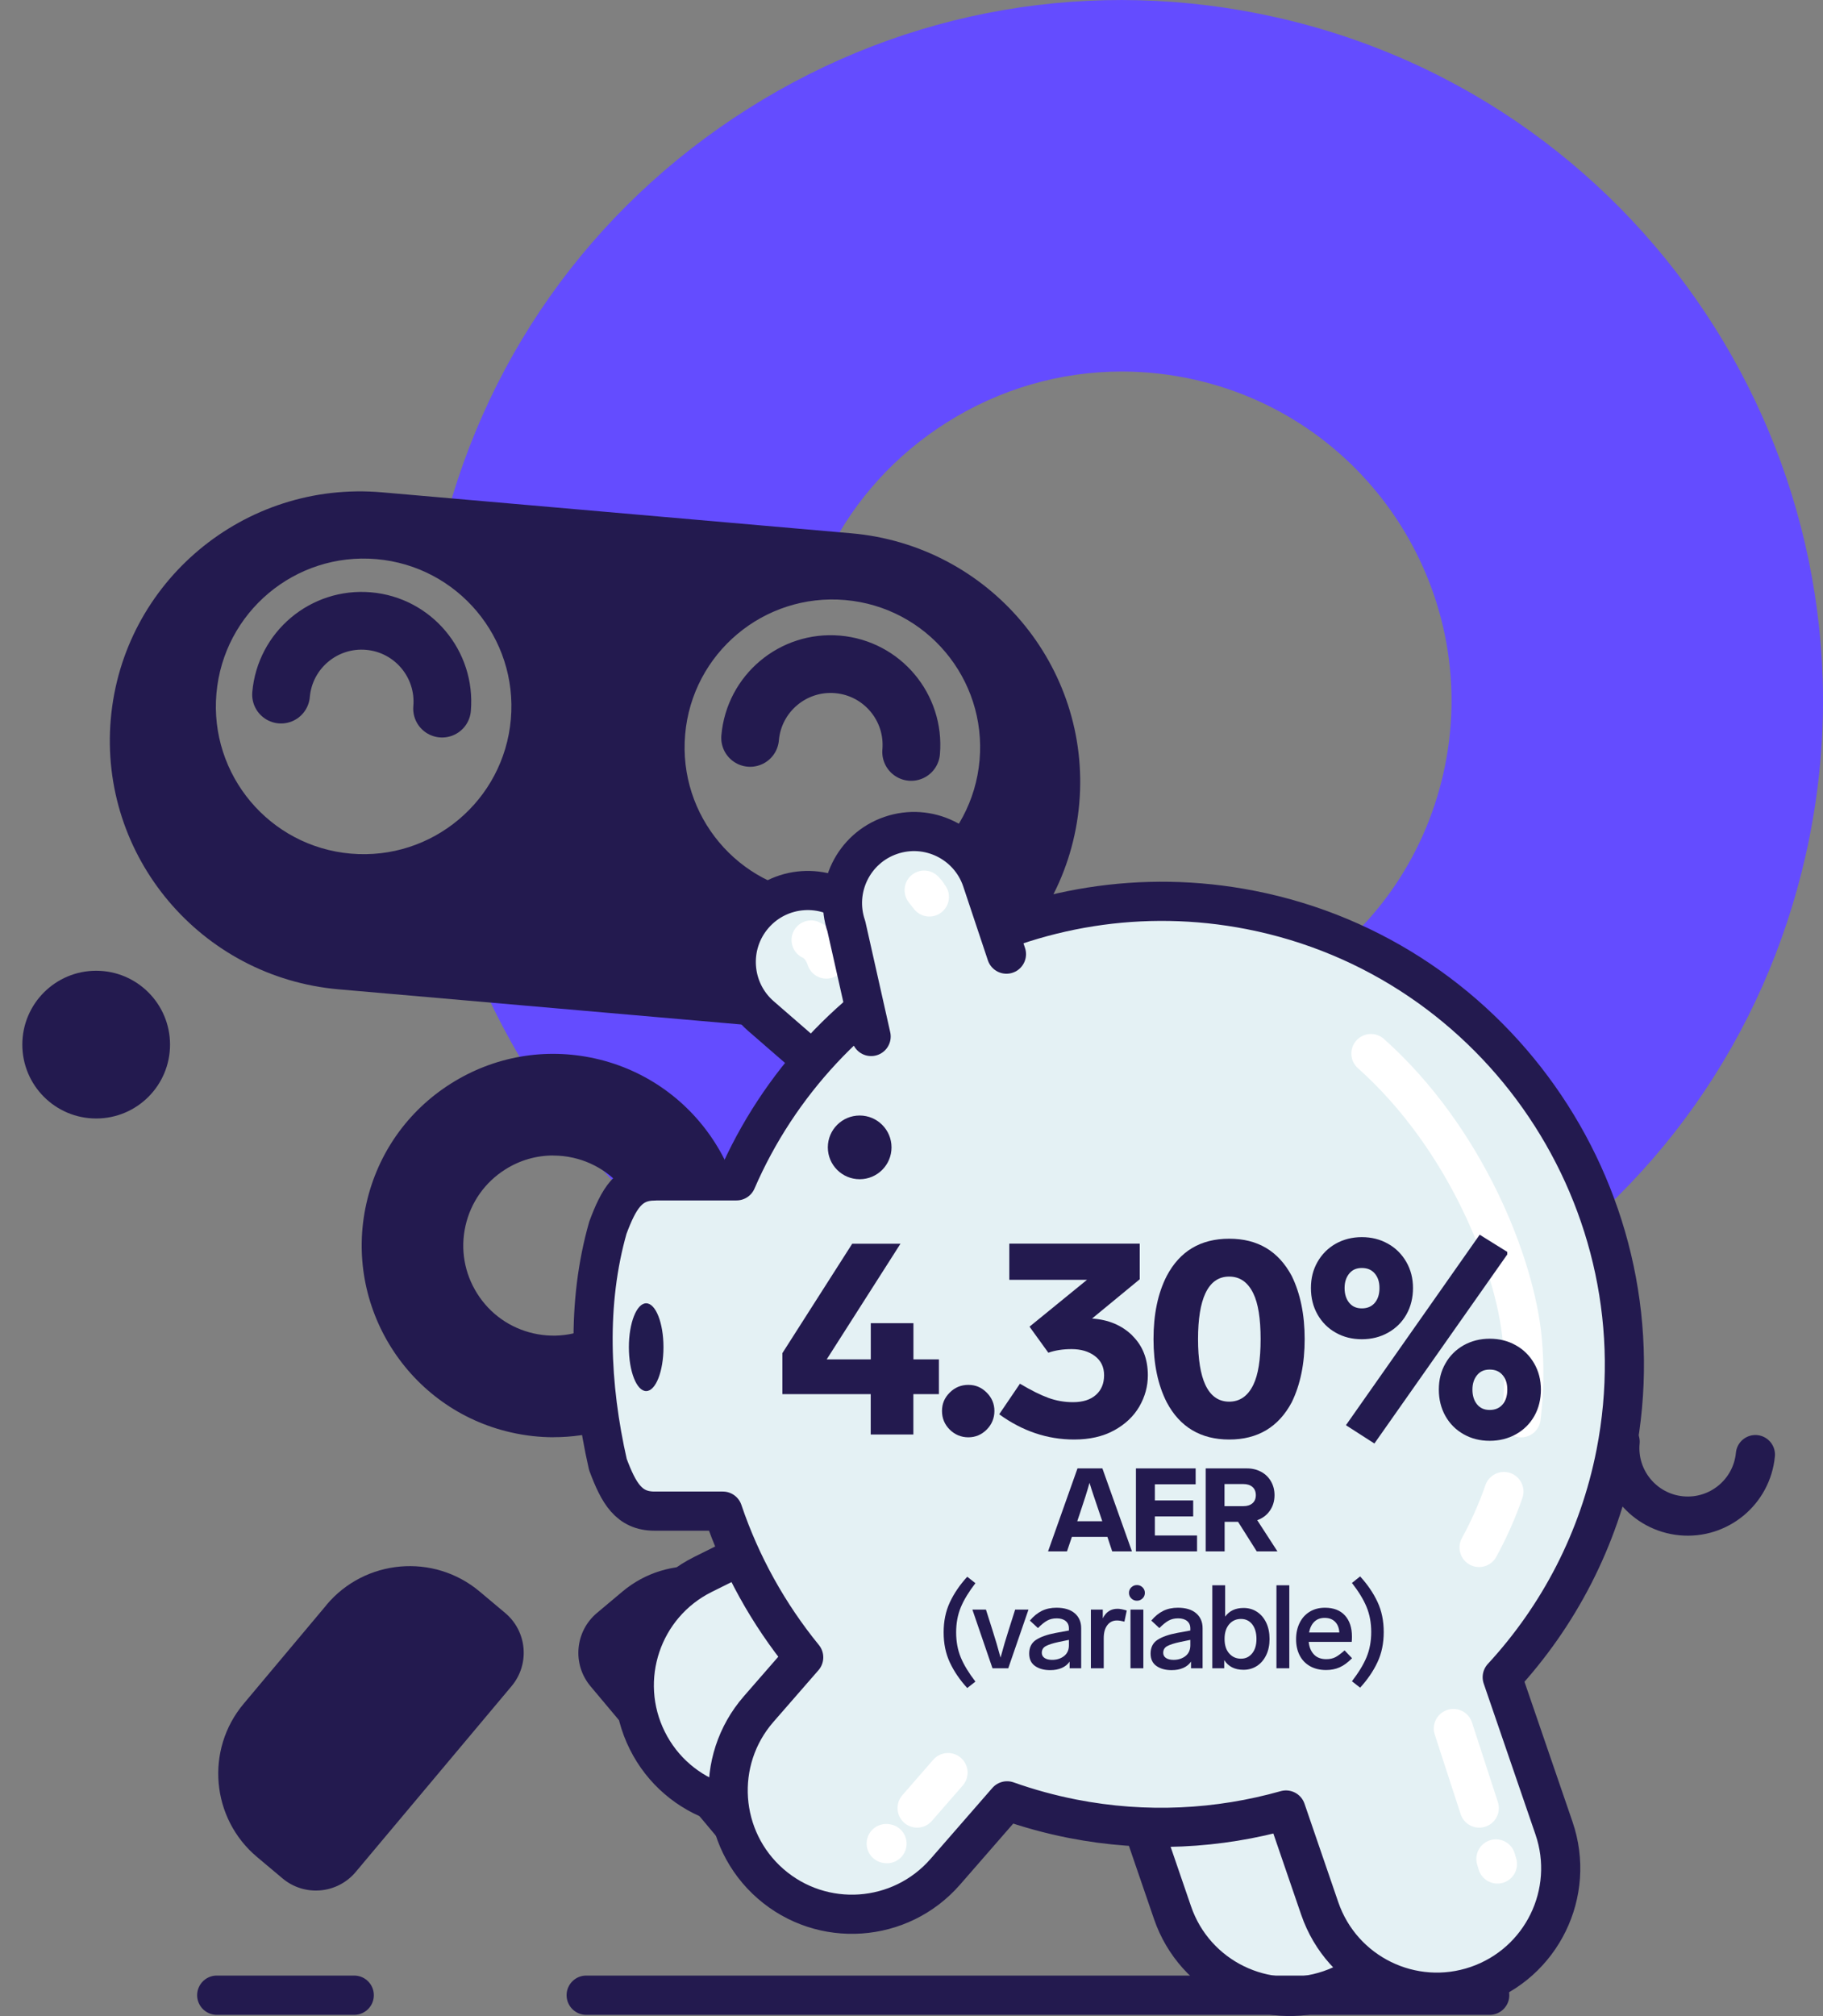 <?xml version="1.0" encoding="UTF-8"?>
<svg id="Layer_1" data-name="Layer 1" xmlns="http://www.w3.org/2000/svg" viewBox="0 0 312 345">
  <rect x="0" y="0" width="312" height="345" fill="#808080" stroke="none"/>
  <defs>
    <style>
      .cls-1 {
        fill: #fff;
      }

      .cls-1, .cls-2, .cls-3, .cls-4, .cls-5, .cls-6, .cls-7 {
        stroke-linecap: round;
      }

      .cls-1, .cls-2, .cls-3, .cls-5, .cls-7 {
        stroke-width: 6.7px;
      }

      .cls-1, .cls-2, .cls-5 {
        stroke: #fff;
      }

      .cls-1, .cls-2, .cls-6, .cls-7 {
        stroke-linejoin: round;
      }

      .cls-8, .cls-9 {
        fill: #231a4f;
      }

      .cls-2 {
        fill: #4ec4d9;
      }

      .cls-3, .cls-4, .cls-5 {
        fill: none;
      }

      .cls-3, .cls-4, .cls-5, .cls-9 {
        stroke-miterlimit: 10;
      }

      .cls-3, .cls-4, .cls-6, .cls-7 {
        stroke: #231a4f;
      }

      .cls-4 {
        stroke-width: 9.88px;
      }

      .cls-10 {
        fill: #221b4f;
      }

      .cls-9 {
        stroke: #221b4f;
      }

      .cls-11 {
        fill: #644cff;
      }

      .cls-6 {
        stroke-width: 6.72px;
      }

      .cls-6, .cls-7 {
        fill: #e4f1f4;
      }
    </style>
  </defs>
  <path class="cls-11" d="M218.48,2.98c-31.24-7.04-63.35-1.5-90.42,15.6-27.07,17.1-45.86,43.72-52.9,74.95-.07.31-.13.62-.2.93h66.87c4.54-9,11.44-16.64,20.18-22.16,9.12-5.76,19.45-8.73,29.98-8.73,4.16,0,8.35.46,12.5,1.4,30.29,6.83,49.38,37.03,42.55,67.31-3.31,14.67-12.14,27.18-24.85,35.21-12.72,8.03-27.8,10.64-42.48,7.33-12.7-2.86-23.77-9.86-31.73-19.93h-70.51c12.22,39.78,44.83,72.13,88.26,81.92,8.84,1.99,17.76,2.98,26.61,2.98,22.41,0,44.4-6.32,63.81-18.58,27.07-17.1,45.86-43.72,52.9-74.95,14.54-64.47-26.09-128.74-90.57-143.28Z"/>
  <g>
    <g>
      <path class="cls-8" d="M94.77,245.92c-2.42,0-4.86-.27-7.28-.82-17.64-3.98-28.76-21.56-24.78-39.2,1.93-8.54,7.07-15.83,14.47-20.5,7.41-4.68,16.19-6.19,24.74-4.27,17.64,3.98,28.76,21.56,24.78,39.2-1.93,8.54-7.07,15.83-14.47,20.5-5.31,3.35-11.33,5.08-17.46,5.08ZM94.67,197.71c-2.88,0-5.71.81-8.2,2.39-3.48,2.2-5.89,5.62-6.8,9.63-.91,4.01-.19,8.14,2.01,11.62,2.2,3.48,5.62,5.89,9.64,6.8,4.02.91,8.14.19,11.62-2,3.48-2.2,5.89-5.62,6.8-9.63,1.87-8.29-3.35-16.55-11.64-18.42-1.14-.26-2.28-.38-3.42-.38Z"/>
      <circle class="cls-8" cx="16.46" cy="178.74" r="12.64"/>
      <circle class="cls-8" cx="166.63" cy="190.6" r="12.65"/>
      <path class="cls-8" d="M55.88,274.62l-14.18,16.9c-6.6,7.86-5.57,19.62,2.29,26.22l4.36,3.66c3.76,3.16,9.37,2.67,12.53-1.1l26.67-31.79c3.16-3.76,2.67-9.37-1.1-12.53l-4.36-3.66c-7.86-6.6-19.62-5.57-26.22,2.29Z"/>
      <path class="cls-8" d="M146.92,291.52l-14.18-16.9c-6.6-7.86-18.36-8.89-26.22-2.29l-4.36,3.66c-3.76,3.16-4.25,8.77-1.1,12.53l26.67,31.79c3.16,3.76,8.77,4.25,12.53,1.1l4.36-3.66c7.86-6.6,8.89-18.36,2.29-26.22Z"/>
      <path class="cls-8" d="M145.7,91.25l-80.31-7.01c-23.59-2.06-44.38,15.31-46.43,38.79-2.05,23.48,15.42,44.19,39.01,46.25l80.31,7.01c23.59,2.06,44.38-15.31,46.43-38.79,2.05-23.48-15.42-44.19-39.01-46.25ZM60.04,146.06c-13.92-1.21-24.21-13.48-23-27.39,1.21-13.92,13.48-24.21,27.39-23,13.92,1.21,24.21,13.48,23,27.39-1.21,13.92-13.48,24.21-27.39,23ZM140.26,153.06c-13.92-1.21-24.21-13.48-23-27.39,1.21-13.92,13.48-24.21,27.39-23,13.92,1.21,24.21,13.48,23,27.39-1.21,13.92-13.48,24.21-27.39,23Z"/>
      <path class="cls-4" d="M48.1,118.85c.66-7.61,7.37-13.24,14.98-12.58,7.61.66,13.24,7.37,12.58,14.98"/>
      <path class="cls-4" d="M128.38,126.26c.66-7.61,7.37-13.24,14.98-12.58s13.24,7.37,12.58,14.98"/>
    </g>
    <g>
      <path class="cls-7" d="M217.84,281.86h0c11.69,0,21.19,9.49,21.19,21.19v39h-42.38v-39c0-11.69,9.49-21.19,21.19-21.19Z" transform="translate(525.13 536.34) rotate(161.06)"/>
      <path class="cls-7" d="M142.13,150.59h0c6.76,0,12.24,5.49,12.24,12.24v22.53h-24.48v-22.53c0-6.76,5.49-12.24,12.24-12.24Z" transform="translate(-77.89 165.16) rotate(-49.03)"/>
      <path class="cls-1" d="M138.82,160.84s1.73.62,2.61,3.26"/>
      <path class="cls-7" d="M116.55,254.31h42.38v39c0,11.69-9.49,21.19-21.19,21.19h0c-11.69,0-21.19-9.49-21.19-21.19v-39h0Z" transform="translate(331.05 34.43) rotate(63.56)"/>
      <path class="cls-7" d="M112.02,202.05h14.03c14.46-33.4,50.84-53.61,87.94-46.36h0c42.76,8.36,70.91,50.19,62.55,92.96h0c-2.9,14.84-9.84,27.92-19.44,38.33l8.86,25.82c3.8,11.07-2.1,23.12-13.17,26.92-11.07,3.8-23.12-2.1-26.92-13.17l-5.78-16.85c-11.55,3.26-23.99,3.95-36.51,1.5h0c-3.87-.76-7.61-1.79-11.22-3.07l-10.58,12.14c-7.69,8.82-21.07,9.74-29.89,2.06h0c-8.82-7.69-9.74-21.07-2.06-29.89l7.72-8.86c-6.05-7.42-10.76-15.9-13.84-25.02h-11.69c-4.41,0-6.14-3.07-7.98-7.98-3.07-13.51-3.68-27.64,0-40.53,1.84-4.91,3.57-7.98,7.98-7.98Z"/>
      <line class="cls-2" x1="151.81" y1="315.46" x2="151.67" y2="315.44"/>
      <line class="cls-2" x1="162.25" y1="303.3" x2="156.96" y2="309.37"/>
      <line class="cls-2" x1="256.02" y1="318.07" x2="256.28" y2="318.94"/>
      <line class="cls-2" x1="248.74" y1="295.76" x2="253.17" y2="309.37"/>
      <path class="cls-7" d="M172.25,163.26l-4.24-12.71c-2.19-6.4-9.16-9.8-15.55-7.61h0c-6.4,2.19-9.8,9.16-7.61,15.55l4.24,18.86"/>
      <path class="cls-1" d="M158.65,152.85s-1.34-1.57.41.62"/>
      <path class="cls-3" d="M277.28,246.68c-.61,6.39,4.08,12.07,10.47,12.68,6.39.61,12.07-4.08,12.68-10.47"/>
      <g>
        <path class="cls-5" d="M257.39,255.21c-1.15,3.32-2.58,6.52-4.25,9.57"/>
        <path class="cls-5" d="M234.63,180.27c16.25,14.5,24.72,36.12,25.9,48.94.42,4.55.34,9.02-.2,13.38"/>
      </g>
    </g>
    <ellipse class="cls-10" cx="110.59" cy="230.51" rx="2.96" ry="7.51"/>
    <line class="cls-6" x1="100.33" y1="341.39" x2="254.95" y2="341.39"/>
    <line class="cls-6" x1="37.1" y1="341.39" x2="60.62" y2="341.39"/>
    <circle class="cls-8" cx="147.13" cy="196.32" r="5.45"/>
  </g>
  <g>
    <path class="cls-8" d="M160.69,232.59v5.95h-4.37v6.91h-7.3v-6.91h-15.12v-7.01l11.95-18.72h8.26l-12.62,19.78h7.54v-6.19h7.3v6.19h4.37Z"/>
    <path class="cls-8" d="M162.54,244.61c-.88-.88-1.32-1.94-1.32-3.19s.44-2.26,1.32-3.14,1.94-1.32,3.19-1.32,2.26.44,3.14,1.32,1.32,1.93,1.32,3.14-.44,2.31-1.32,3.19-1.93,1.32-3.14,1.32-2.31-.44-3.19-1.32Z"/>
    <path class="cls-8" d="M193.79,228.53c1.78,1.74,2.66,4.01,2.66,6.79,0,1.89-.49,3.67-1.46,5.35-.98,1.68-2.42,3.04-4.32,4.08-1.9,1.04-4.18,1.56-6.84,1.56-4.58,0-8.85-1.44-12.82-4.32l3.55-5.23c1.89,1.12,3.5,1.93,4.85,2.42s2.75.74,4.22.74c1.7,0,3.01-.42,3.94-1.25.93-.83,1.39-1.95,1.39-3.36s-.53-2.5-1.58-3.29-2.38-1.18-3.98-1.18c-1.5,0-2.83.21-3.98.62l-3.22-4.46,9.84-8.02h-13.3v-6.19h22.32v6.1l-8.16,6.72c2.82.19,5.11,1.16,6.89,2.9Z"/>
    <path class="cls-8" d="M221.08,218.33c1.47,3.01,2.21,6.61,2.21,10.8s-.74,7.79-2.21,10.8c-2.27,4.26-5.84,6.38-10.7,6.38s-8.46-2.13-10.7-6.38c-1.5-2.94-2.26-6.54-2.26-10.8s.75-7.86,2.26-10.8c2.24-4.26,5.81-6.38,10.7-6.38s8.43,2.13,10.7,6.38ZM206.29,221.31c-.83,1.79-1.25,4.4-1.25,7.82s.42,6.03,1.25,7.82c.9,1.92,2.26,2.88,4.08,2.88s3.2-.96,4.13-2.88c.83-1.7,1.25-4.3,1.25-7.82s-.42-6.13-1.25-7.82c-.93-1.92-2.3-2.88-4.13-2.88s-3.18.96-4.08,2.88Z"/>
    <path class="cls-9" d="M237.3,213.24c1.25.7,2.23,1.68,2.95,2.93.72,1.25,1.08,2.66,1.08,4.22s-.35,3.02-1.06,4.27c-.7,1.25-1.69,2.22-2.95,2.93-1.26.71-2.68,1.06-4.25,1.06s-2.98-.35-4.22-1.06c-1.25-.7-2.22-1.68-2.93-2.93s-1.06-2.67-1.06-4.27.35-2.98,1.06-4.22,1.68-2.22,2.93-2.93c1.25-.7,2.66-1.06,4.22-1.06s2.98.35,4.22,1.06ZM230.56,217.56c-.62.74-.94,1.68-.94,2.83s.31,2.14.94,2.88,1.46,1.1,2.52,1.1,1.94-.37,2.57-1.1.94-1.7.94-2.88-.31-2.1-.94-2.83-1.48-1.1-2.57-1.1-1.9.37-2.52,1.1ZM257.46,214.49l-22.37,31.82-4.03-2.59,22.32-31.78,4.08,2.54ZM259.19,230.62c1.25.7,2.23,1.68,2.95,2.93.72,1.25,1.08,2.66,1.08,4.22s-.35,3.02-1.06,4.27-1.69,2.22-2.95,2.93c-1.26.7-2.68,1.06-4.25,1.06s-2.98-.35-4.22-1.06c-1.25-.7-2.22-1.68-2.93-2.93-.7-1.25-1.06-2.67-1.06-4.27s.35-2.98,1.06-4.22c.7-1.25,1.68-2.22,2.93-2.93,1.25-.7,2.66-1.06,4.22-1.06s2.98.35,4.22,1.06ZM252.44,234.94c-.62.74-.94,1.68-.94,2.83s.31,2.14.94,2.88,1.46,1.1,2.52,1.1,1.94-.37,2.57-1.1.94-1.7.94-2.88-.31-2.1-.94-2.83-1.48-1.1-2.57-1.1-1.9.37-2.52,1.1Z"/>
    <path class="cls-8" d="M189.53,262.97h-6.08l-.84,2.48h-3.24l5.04-14.2h4.26l5.06,14.2h-3.38l-.82-2.48ZM188.65,260.29l-.54-1.6-.46-1.36c-.09-.28-.27-.8-.53-1.57-.26-.77-.48-1.45-.65-2.05-.39,1.4-.92,3.09-1.6,5.08l-.5,1.5h4.28Z"/>
    <path class="cls-8" d="M204.63,253.97h-6.98v2.76h6.56v2.74h-6.56v3.26h7.22v2.72h-10.46v-14.2h10.22v2.72Z"/>
    <path class="cls-8" d="M215.09,265.45l-3.2-5.06h-2.3v5.06h-3.24v-14.2h7.06c.91,0,1.72.2,2.44.59.72.39,1.28.94,1.68,1.64s.6,1.48.6,2.35c0,1.01-.27,1.9-.8,2.66s-1.25,1.3-2.16,1.62l3.46,5.34h-3.54ZM212.81,257.71c.65,0,1.17-.17,1.55-.5.38-.33.57-.79.57-1.38s-.19-1.07-.57-1.4c-.38-.33-.9-.5-1.55-.5h-3.24v3.78h3.24Z"/>
    <path class="cls-8" d="M166.94,270.89c-1.13,1.47-1.97,2.84-2.5,4.12-.53,1.28-.8,2.71-.8,4.3s.27,3.02.8,4.3,1.37,2.65,2.5,4.12l-1.4,1.1c-1.28-1.4-2.27-2.86-2.98-4.38s-1.06-3.23-1.06-5.14.35-3.62,1.06-5.14c.71-1.52,1.7-2.98,2.98-4.38l1.4,1.1Z"/>
    <path class="cls-8" d="M176.02,275.41l-3.46,10.04h-2.7l-3.44-10.04h2.32l1.1,3.46c.49,1.52.96,3.11,1.4,4.76.44-1.65.91-3.24,1.4-4.76l1.1-3.46h2.28Z"/>
    <path class="cls-8" d="M183.94,276.04c.73.63,1.1,1.48,1.1,2.55v6.86h-1.98v-1.14c-.32.47-.76.83-1.33,1.08-.57.25-1.23.38-1.99.38-1.04,0-1.9-.23-2.58-.7s-1.02-1.18-1.02-2.14c0-1.05.4-1.84,1.19-2.35.79-.51,1.9-.9,3.31-1.17l2.3-.42v-.36c0-.55-.19-.97-.56-1.27-.37-.3-.88-.45-1.52-.45s-1.17.13-1.63.38c-.46.25-.99.68-1.59,1.28l-1.38-1.28c.63-.75,1.31-1.3,2.04-1.66.73-.36,1.57-.54,2.5-.54,1.36,0,2.41.32,3.14.95ZM182.11,283.36c.55-.43.83-1.05.83-1.85v-.92l-1.74.36c-1,.21-1.73.45-2.2.7s-.7.64-.7,1.16c0,.37.16.67.47.88.31.21.74.32,1.29.32.81,0,1.5-.22,2.05-.65Z"/>
    <path class="cls-8" d="M192.84,275.57l-.4,1.9c-.49-.13-.92-.2-1.28-.2-.69,0-1.24.27-1.65.81-.41.54-.61,1.28-.61,2.23v5.14h-2.2v-10.04h2.04v1.5c.53-1.09,1.37-1.64,2.52-1.64.4,0,.93.1,1.58.3Z"/>
    <path class="cls-8" d="M193.62,273.5c-.27-.26-.4-.58-.4-.95s.13-.69.4-.95c.27-.26.59-.39.96-.39s.69.13.96.39c.27.26.4.58.4.95s-.13.69-.4.95-.59.39-.96.39-.69-.13-.96-.39ZM195.68,285.45h-2.2v-10.04h2.2v10.04Z"/>
    <path class="cls-8" d="M204.72,276.04c.73.63,1.1,1.48,1.1,2.55v6.86h-1.98v-1.14c-.32.47-.76.83-1.33,1.08-.57.25-1.23.38-1.99.38-1.04,0-1.9-.23-2.58-.7s-1.02-1.18-1.02-2.14c0-1.05.4-1.84,1.19-2.35.79-.51,1.9-.9,3.31-1.17l2.3-.42v-.36c0-.55-.19-.97-.56-1.27-.37-.3-.88-.45-1.52-.45s-1.17.13-1.63.38c-.46.25-.99.68-1.59,1.28l-1.38-1.28c.63-.75,1.31-1.3,2.04-1.66.73-.36,1.57-.54,2.5-.54,1.36,0,2.41.32,3.14.95ZM202.89,283.36c.55-.43.83-1.05.83-1.85v-.92l-1.74.36c-1,.21-1.73.45-2.2.7s-.7.64-.7,1.16c0,.37.16.67.47.88.31.21.74.32,1.29.32.81,0,1.5-.22,2.05-.65Z"/>
    <path class="cls-8" d="M215.13,275.79c.67.44,1.2,1.06,1.58,1.86s.57,1.73.57,2.78-.19,1.98-.58,2.78-.92,1.42-1.59,1.85c-.67.43-1.44.65-2.29.65-1.49,0-2.59-.55-3.3-1.66v1.4h-2.04v-14.2h2.2v5.36c.72-.99,1.77-1.48,3.16-1.48.85,0,1.62.22,2.29.66ZM214.31,282.89c.49-.61.73-1.43.73-2.46s-.24-1.87-.72-2.49c-.48-.62-1.13-.93-1.94-.93s-1.5.31-2.02.92c-.52.61-.78,1.45-.78,2.5s.26,1.88.79,2.48,1.2.9,2.01.9,1.44-.31,1.93-.92Z"/>
    <path class="cls-8" d="M220.66,285.45h-2.2v-14.2h2.2v14.2Z"/>
    <path class="cls-8" d="M231.4,283.73c-.72.73-1.43,1.25-2.13,1.56s-1.47.46-2.31.46c-1.05,0-1.97-.22-2.74-.65-.77-.43-1.37-1.05-1.78-1.84-.41-.79-.62-1.72-.62-2.77s.2-1.97.6-2.79c.4-.82.97-1.46,1.72-1.92.75-.46,1.62-.69,2.62-.69,1.48,0,2.62.44,3.42,1.32s1.2,2.09,1.2,3.62c0,.33-.01.63-.04.9h-7.36c.08.88.37,1.59.88,2.14s1.22.82,2.14.82c.59,0,1.1-.11,1.53-.33.43-.22.96-.61,1.59-1.17l1.28,1.34ZM224.94,277.49c-.45.44-.75,1.05-.9,1.84h5.18c-.04-.77-.28-1.38-.72-1.83-.44-.45-1.04-.67-1.8-.67-.72,0-1.31.22-1.76.66Z"/>
    <path class="cls-8" d="M231.38,287.67c1.13-1.47,1.97-2.84,2.5-4.12.53-1.28.8-2.71.8-4.3s-.27-3.02-.8-4.3-1.37-2.65-2.5-4.1l1.4-1.12c1.28,1.4,2.27,2.86,2.98,4.38.71,1.52,1.06,3.23,1.06,5.14s-.35,3.62-1.06,5.14c-.71,1.52-1.7,2.98-2.98,4.38l-1.4-1.1Z"/>
  </g>
</svg>